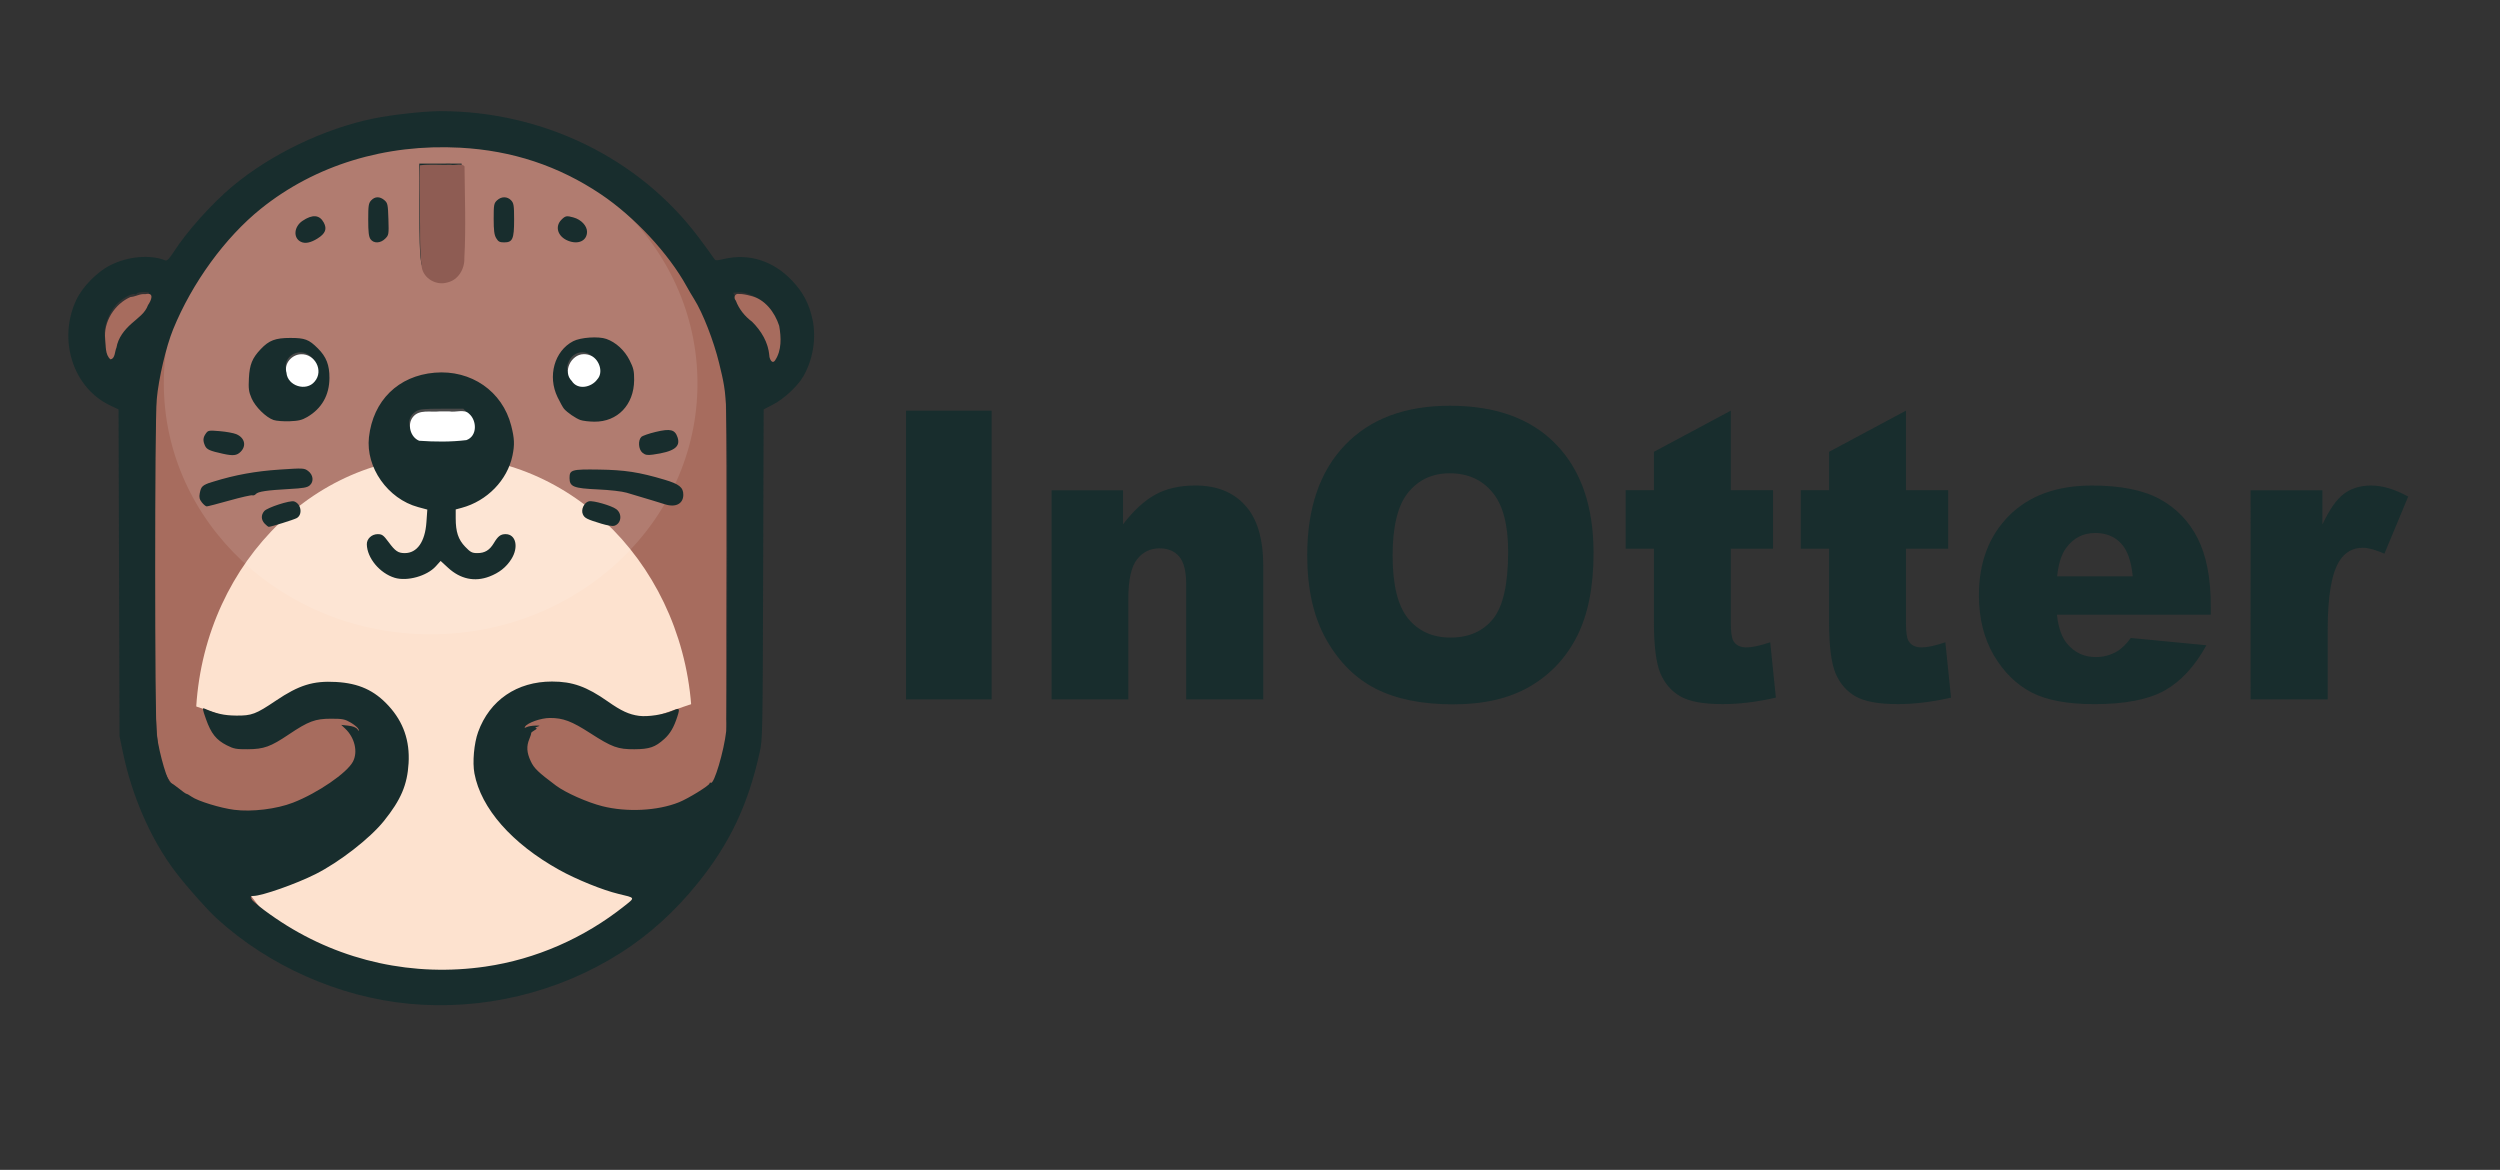<?xml version="1.0" encoding="UTF-8" standalone="no"?>
<!-- Created with Inkscape (http://www.inkscape.org/) -->

<svg
   width="197.122mm"
   height="92.243mm"
   viewBox="0 0 197.122 92.243"
   version="1.1"
   id="svg1"
   xml:space="preserve"
   sodipodi:docname="inotter.svg"
   inkscape:version="1.3 (0e150ed6c4, 2023-07-21)"
   xmlns:inkscape="http://www.inkscape.org/namespaces/inkscape"
   xmlns:sodipodi="http://sodipodi.sourceforge.net/DTD/sodipodi-0.dtd"
   xmlns="http://www.w3.org/2000/svg"
   xmlns:svg="http://www.w3.org/2000/svg"><rect x="0" y="0" width="197.122" height="92.243" fill="#333333" stroke="none"/><sodipodi:namedview
     id="namedview1"
     pagecolor="#505050"
     bordercolor="#eeeeee"
     borderopacity="1"
     inkscape:showpageshadow="0"
     inkscape:pageopacity="0"
     inkscape:pagecheckerboard="0"
     inkscape:deskcolor="#505050"
     inkscape:document-units="mm"
     showguides="false"
     inkscape:zoom="0.52347032"
     inkscape:cx="514.83339"
     inkscape:cy="581.69487"
     inkscape:window-width="1920"
     inkscape:window-height="1009"
     inkscape:window-x="-8"
     inkscape:window-y="-8"
     inkscape:window-maximized="1"
     inkscape:current-layer="g49" /><defs
     id="defs1" /><g
     inkscape:label="Layer 1"
     inkscape:groupmode="layer"
     id="layer1"
     transform="translate(-7.076,-107.659)"><rect
       style="fill:#ffffff;fill-opacity:0;fill-rule:evenodd;stroke:none;stroke-width:8;stroke-linecap:round;stroke-linejoin:round;stroke-miterlimit:1.8;stroke-dasharray:none;stroke-opacity:1;paint-order:markers stroke fill"
       id="rect49"
       width="197.122"
       height="92.243"
       x="7.076"
       y="107.659"
       inkscape:export-filename="..\..\..\Projects_ShortTerm\Chripy\landing_page\otter-illustration.svg"
       inkscape:export-xdpi="96"
       inkscape:export-ydpi="96" /><g
       id="g49"
       transform="translate(-43.609,-28.907)"><path
         style="fill:#a76c5e;fill-opacity:1;fill-rule:evenodd;stroke:none;stroke-width:5.403;stroke-linecap:round;stroke-linejoin:round;stroke-miterlimit:1.8;stroke-dasharray:none;stroke-opacity:1;paint-order:markers stroke fill"
         d="m 85.377,148.088 c -6.889,-0.121 -13.884,3.074 -17.903,8.747 -2.611,3.49 -4.467,7.678 -4.499,12.094 -0.305,7.904 -0.273,15.824 -0.04,23.73 0.19,1.939 0.035,4.203 1.362,5.787 3.234,2.538 8.076,2.674 11.506,0.423 1.095,-0.732 2.518,-1.463 2.918,-2.803 0.12,-0.822 -0.259,-1.613 -0.759,-2.241 0.405,0.095 0.789,-0.374 0.258,-0.498 -1.927,-0.846 -3.868,0.351 -5.452,1.366 -1.538,0.925 -3.93,1.301 -5.125,-0.355 -0.335,-0.501 -0.736,-1.197 -0.7,-1.758 1.686,0.551 3.708,0.669 5.176,-0.504 1.513,-1.016 3.265,-1.895 5.14,-1.588 2.481,-0.102 4.66,1.913 5.338,4.199 0.184,1.826 0.229,3.816 -0.963,5.356 -2.478,3.616 -6.544,5.904 -10.733,6.934 -0.625,-0.09 -0.471,0.665 -0.051,0.842 4.106,3.415 9.5,5.293 14.836,5.232 4.685,-0.038 9.305,-1.521 13.145,-4.204 0.489,-0.492 1.503,-0.734 1.642,-1.465 -0.656,-0.708 -1.835,-0.587 -2.659,-1.048 -3.772,-1.54 -7.684,-3.878 -9.319,-7.8 -0.691,-2.38 -0.233,-5.323 1.87,-6.869 1.671,-1.483 4.129,-1.407 6.162,-0.883 1.933,0.795 3.657,2.761 5.962,2.187 0.493,0.022 1.106,-0.428 1.535,-0.281 -0.289,1.814 -2.185,3.207 -3.985,2.743 -2.367,-0.426 -4.288,-2.901 -6.836,-2.279 -0.545,0.157 -0.314,0.813 -0.71,1.14 -0.203,0.8 -0.34,1.827 0.006,2.538 2.515,2.73 6.372,4.08 10.036,3.447 1.707,-0.281 3.516,-1.033 4.556,-2.462 0.691,-1.429 1.041,-2.965 0.866,-4.555 -0.035,-8.883 0.071,-17.784 -0.053,-26.655 -1.508,-6.848 -5.927,-13.19 -12.313,-16.284 -3.165,-1.575 -6.672,-2.377 -10.211,-2.234 z m 0.049,1.472 c 1.507,-0.36 1.769,0.51 1.571,1.834 -0.083,2.056 0.361,4.264 -0.388,6.204 -0.434,0.856 -1.672,1.021 -2.283,0.256 -0.714,-0.766 -0.157,-2.126 -0.356,-3.133 -0.023,-1.736 -0.045,-3.472 -0.068,-5.209 0.508,0.016 1.016,0.031 1.524,0.047 z m -4.988,2.644 c 0.969,0.179 0.654,1.521 0.7,2.234 0.17,0.599 -0.789,1.563 -1.144,0.76 -0.235,-0.926 -0.37,-2.083 0.156,-2.919 0.08,-0.066 0.188,-0.082 0.288,-0.074 z m 10.027,0.041 c 0.904,0.297 0.642,1.589 0.637,2.326 0.188,0.721 -0.898,1.337 -1.217,0.561 -0.186,-0.879 -0.478,-2.089 0.236,-2.793 0.099,-0.069 0.222,-0.108 0.344,-0.095 z m 5.135,1.463 c 0.766,-0.007 1.781,1.224 0.833,1.71 -0.901,0.493 -2.241,-0.958 -1.213,-1.611 0.114,-0.069 0.248,-0.1 0.38,-0.098 z m -20.167,0.003 c 0.8,0.035 0.948,1.196 0.196,1.467 -0.512,0.59 -1.9,0.325 -1.456,-0.591 0.227,-0.474 0.718,-0.872 1.259,-0.876 z m 21.853,9.571 c 1.224,-0.133 2.361,0.548 2.86,1.685 1.336,2.03 -0.642,5.214 -3.099,4.657 -2.813,-0.382 -3.569,-4.807 -1.083,-6.099 0.418,-0.171 0.873,-0.231 1.322,-0.243 z m -23.829,0.001 c 1.755,-0.23 3.262,1.494 3.027,3.214 0.128,2.272 -2.662,3.966 -4.597,2.756 -2.395,-1.309 -1.761,-5.707 1.111,-5.943 0.152,-0.019 0.306,-0.027 0.459,-0.027 z m 12.103,2.715 c 3.59,-0.111 6.617,4.014 5.079,7.357 -0.674,1.597 -2.172,2.639 -3.758,3.191 -0.663,0.749 -0.322,2.045 0.168,2.814 0.401,0.799 1.495,1.221 2.165,0.486 0.506,-0.299 1.083,-1.51 1.749,-0.882 0.662,1.133 -0.588,2.438 -1.619,2.805 -1.389,0.688 -2.883,-0.085 -3.887,-1.078 -0.786,0.521 -1.599,1.417 -2.714,1.261 -1.519,0.172 -3.2,-1.279 -2.924,-2.83 0.411,-0.788 1.292,-0.02 1.626,0.452 0.6,1.015 2.115,0.737 2.526,-0.271 0.38,-0.839 0.463,-1.873 0.303,-2.736 -2.8,-0.606 -5.151,-3.597 -4.192,-6.49 0.683,-2.576 2.811,-4.067 5.478,-4.079 z m -17.891,4.613 c 0.75,0.031 2.128,0.111 2.101,1.1 -0.529,0.987 -1.952,0.506 -2.662,-0.013 -0.581,-0.501 -0.137,-1.172 0.561,-1.087 z m 35.351,0.008 c 0.763,-0.291 1.409,0.7 0.705,1.163 -0.675,0.257 -1.765,0.831 -2.385,0.228 -0.517,-1.164 0.876,-1.338 1.68,-1.391 z m -29.478,3.031 c 0.579,-0.016 1.891,-0.012 1.667,0.851 -1.579,0.795 -3.518,0.326 -5.134,1.055 -1.092,0.195 -2.242,0.822 -3.348,0.563 -0.345,-0.551 -0.146,-1.427 0.626,-1.468 2.001,-0.63 4.102,-0.966 6.189,-1.001 z m 23.53,0.002 c 2.378,0.081 4.93,0.169 7.068,1.296 0.564,0.466 0.145,1.541 -0.642,1.247 -2.143,-0.513 -4.262,-1.2 -6.486,-1.291 -0.561,0.016 -1.651,-0.329 -1.194,-1.06 0.367,-0.229 0.845,-0.163 1.255,-0.192 z m 0.367,2.516 c 0.683,0.177 2.101,0.324 1.985,1.306 -0.346,0.766 -1.429,0.107 -2.011,-0.011 -0.838,-0.101 -0.963,-1.451 0.026,-1.295 z m -23.839,0.053 c 0.723,-0.048 0.635,1.212 -0.049,1.199 -0.592,0.234 -2.132,0.863 -2.09,-0.238 0.425,-0.674 1.419,-0.847 2.138,-0.961 z"
         id="path41" /><ellipse
         style="fill:#fde2cf;fill-opacity:1;fill-rule:evenodd;stroke:none;stroke-width:4.474;stroke-linecap:round;stroke-linejoin:round;stroke-miterlimit:1.8;stroke-dasharray:none;paint-order:markers stroke fill"
         id="ellipse14-7"
         cx="79.718"
         cy="196.401"
         rx="19.571"
         ry="21.336"
         transform="rotate(-1.752)" /><path
         style="fill:#a76c5e;fill-opacity:1;fill-rule:evenodd;stroke:none;stroke-width:8;stroke-linecap:round;stroke-linejoin:round;stroke-miterlimit:1.8;stroke-dasharray:none;stroke-opacity:1;paint-order:markers stroke fill"
         d="m 65.874,192.178 4.761,1.612 7.892,-1.99 2.77,3.842 -8.756,10.007 -8.846,-3.574 z"
         id="path42"
         sodipodi:nodetypes="ccccccc" /><path
         style="fill:#a76c5e;fill-opacity:1;fill-rule:evenodd;stroke:none;stroke-width:8;stroke-linecap:round;stroke-linejoin:round;stroke-miterlimit:1.8;stroke-dasharray:none;stroke-opacity:1;paint-order:markers stroke fill"
         d="m 106.097,191.779 -4.761,1.612 -7.892,-1.99 -2.77,3.842 8.756,10.007 8.846,-3.574 z"
         id="path43"
         sodipodi:nodetypes="ccccccc" /><ellipse
         style="fill:#ffffff;fill-opacity:0.11;fill-rule:evenodd;stroke:none;stroke-width:2.247;stroke-linecap:round;stroke-linejoin:round;stroke-miterlimit:1.8;stroke-dasharray:none;stroke-opacity:1;paint-order:markers stroke fill"
         id="path24-4"
         cx="84.641"
         cy="166.802"
         rx="21.039"
         ry="19.775" /><path
         style="fill:#182d2d;fill-opacity:1"
         d="m 82.893,215.706 c -5.497,-0.529 -11.017,-2.981 -15.109,-6.712 -0.766,-0.698 -2.398,-2.54 -3.265,-3.683 -1.93,-2.546 -3.412,-5.918 -4.146,-9.432 l -0.264,-1.265 -0.038,-12.883 -0.038,-12.883 -0.674,-0.32 c -2.916,-1.387 -4.129,-5.172 -2.662,-8.308 0.486,-1.038 1.641,-2.217 2.689,-2.744 1.406,-0.707 3.161,-0.858 4.344,-0.374 0.122,0.05 0.308,-0.141 0.633,-0.646 1.052,-1.639 3.021,-3.839 4.665,-5.211 3.027,-2.527 7.241,-4.547 11.143,-5.342 1.447,-0.295 3.998,-0.574 5.242,-0.574 8.083,-3.9e-4 15.677,3.711 20.354,9.947 0.522,0.696 1.035,1.401 1.141,1.566 0.192,0.3 0.194,0.3 0.851,0.146 1.988,-0.468 3.907,0.143 5.391,1.716 0.87,0.922 1.34,1.824 1.607,3.082 0.307,1.45 0.023,3.169 -0.739,4.469 -0.451,0.77 -1.519,1.763 -2.37,2.204 l -0.75,0.389 -0.039,12.998 c -0.038,12.75 -0.044,13.019 -0.283,14.091 -0.915,4.101 -2.341,7.11 -4.847,10.232 -1.799,2.241 -3.863,4.11 -6.12,5.543 -4.945,3.139 -10.877,4.556 -16.716,3.995 z m 6.085,-2.928 c 3.949,-0.576 7.749,-2.235 10.948,-4.78 0.854,-0.68 0.881,-0.627 -0.481,-0.951 -1.226,-0.291 -3.312,-1.137 -4.67,-1.893 -3.733,-2.078 -6.163,-4.844 -6.682,-7.607 -0.165,-0.878 -0.031,-2.374 0.293,-3.266 0.911,-2.509 3.062,-3.977 5.826,-3.977 1.611,0 2.729,0.399 4.394,1.568 1.07,0.752 1.682,1.033 2.469,1.138 0.698,0.092 1.958,-0.102 2.655,-0.41 0.543,-0.24 0.578,-0.194 0.362,0.473 -0.273,0.843 -0.564,1.342 -1.027,1.76 -0.72,0.65 -1.162,0.802 -2.355,0.81 -1.305,0.008 -1.766,-0.16 -3.5,-1.278 -1.455,-0.938 -2.125,-1.19 -3.164,-1.188 -0.702,0.001 -1.77,0.375 -1.963,0.689 -0.063,0.102 -0.028,0.11 0.13,0.031 0.118,-0.059 0.422,-0.112 0.675,-0.118 0.39,-0.009 0.417,0.004 0.173,0.084 -0.158,0.052 -0.21,0.102 -0.115,0.11 0.11,0.01 0.068,0.073 -0.115,0.175 -0.158,0.087 -0.277,0.188 -0.264,0.224 0.013,0.036 -0.052,0.245 -0.144,0.466 -0.238,0.569 -0.207,1.067 0.108,1.743 0.263,0.565 0.578,0.869 1.991,1.925 0.756,0.565 2.463,1.324 3.655,1.626 1.94,0.491 4.359,0.368 6.041,-0.307 0.741,-0.297 2.416,-1.331 2.416,-1.491 0,-0.061 0.046,-0.082 0.102,-0.048 0.247,0.153 1.035,-2.497 1.211,-4.075 0.039,-0.348 0.077,-6.223 0.084,-13.055 0.014,-13.508 0.028,-13.17 -0.643,-15.954 -0.42,-1.743 -1.289,-3.974 -1.968,-5.048 -0.164,-0.26 -0.43,-0.713 -0.592,-1.007 -1.425,-2.595 -4.123,-5.492 -6.77,-7.268 -3.33,-2.235 -6.986,-3.445 -11.081,-3.667 -5.904,-0.32 -11.434,1.371 -15.713,4.805 -2.823,2.266 -5.429,5.846 -6.925,9.512 -0.557,1.366 -1.136,3.833 -1.295,5.516 -0.164,1.747 -0.162,25.266 0.003,26.476 0.212,1.559 0.901,3.874 1.13,3.8 0.041,-0.013 0.312,0.17 0.602,0.407 0.29,0.237 0.565,0.431 0.612,0.431 0.047,0 0.225,0.1 0.397,0.222 0.489,0.348 2.273,0.898 3.364,1.037 1.393,0.178 3.339,-0.059 4.636,-0.563 1.947,-0.757 4.269,-2.349 4.731,-3.243 0.4,-0.774 0.136,-1.887 -0.616,-2.596 l -0.313,-0.294 0.553,0.06 c 0.349,0.038 0.614,0.139 0.719,0.274 0.15,0.193 0.159,0.194 0.095,0.01 -0.039,-0.112 -0.311,-0.345 -0.604,-0.518 -0.473,-0.278 -0.648,-0.313 -1.568,-0.313 -1.245,0 -1.777,0.199 -3.331,1.243 -1.438,0.967 -1.957,1.154 -3.225,1.164 -0.916,0.007 -1.108,-0.029 -1.668,-0.314 -0.829,-0.422 -1.234,-0.933 -1.632,-2.059 -0.284,-0.803 -0.3,-0.912 -0.124,-0.835 0.95,0.412 1.548,0.545 2.503,0.554 1.225,0.013 1.544,-0.107 3.136,-1.18 1.822,-1.227 2.934,-1.572 4.743,-1.47 1.794,0.101 3.025,0.662 4.146,1.889 1.161,1.27 1.674,2.745 1.57,4.516 -0.1,1.708 -0.605,2.889 -1.951,4.563 -1.097,1.364 -3.496,3.228 -5.376,4.177 -1.536,0.776 -4.242,1.727 -4.912,1.727 -0.145,0 -0.264,0.048 -0.264,0.106 0,0.185 1.162,1.104 2.473,1.956 4.764,3.097 10.437,4.332 16.103,3.506 z m -7.173,-30.654 c -1.18,-0.36 -2.178,-1.561 -2.196,-2.643 -0.007,-0.432 0.386,-0.798 0.858,-0.798 0.345,0 0.453,0.08 0.859,0.629 0.527,0.713 0.752,0.866 1.275,0.866 0.971,0 1.598,-0.889 1.706,-2.422 l 0.071,-1.01 -0.724,-0.196 c -2.393,-0.648 -4.143,-3.133 -3.878,-5.507 0.324,-2.895 2.312,-4.848 5.183,-5.091 2.873,-0.243 5.34,1.463 6.033,4.172 0.259,1.013 0.28,1.505 0.1,2.369 -0.402,1.933 -1.999,3.575 -4,4.114 l -0.475,0.128 v 0.692 c 0,1.076 0.2,1.679 0.746,2.249 0.418,0.436 0.543,0.501 0.964,0.501 0.586,0 0.964,-0.23 1.297,-0.788 0.327,-0.549 0.534,-0.707 0.927,-0.707 0.815,0 1.05,1.03 0.45,1.975 -0.405,0.638 -0.956,1.074 -1.732,1.369 -1.155,0.439 -2.284,0.199 -3.252,-0.69 l -0.589,-0.541 -0.384,0.425 c -0.693,0.767 -2.258,1.203 -3.242,0.903 z m 5.798,-11.43 c 0.418,-0.418 0.394,-1.119 -0.054,-1.567 l -0.336,-0.336 h -1.688 c -1.368,0 -1.749,0.036 -2.012,0.192 -0.626,0.37 -0.746,1.082 -0.276,1.64 l 0.298,0.354 h 1.893 c 1.856,0 1.898,-0.005 2.175,-0.282 z m -16.047,7.162 c -0.288,-0.309 -0.3,-0.681 -0.033,-0.993 0.239,-0.278 2.035,-0.862 2.348,-0.763 0.567,0.18 0.701,1.055 0.202,1.322 -0.238,0.127 -2.022,0.685 -2.191,0.685 -0.05,0 -0.196,-0.113 -0.325,-0.252 z m 26.566,0.008 c -1.173,-0.358 -1.342,-0.443 -1.48,-0.748 -0.166,-0.364 0.099,-0.932 0.476,-1.023 0.327,-0.079 1.776,0.336 2.155,0.616 0.507,0.375 0.403,1.167 -0.173,1.321 -0.127,0.034 -0.567,-0.041 -0.978,-0.167 z m -31.516,-1.68 c -0.193,-0.245 -0.23,-0.402 -0.171,-0.719 0.106,-0.568 0.204,-0.652 1.072,-0.922 1.713,-0.532 3.315,-0.824 5.225,-0.951 1.864,-0.124 1.939,-0.12 2.243,0.105 0.409,0.304 0.474,0.83 0.141,1.132 -0.198,0.18 -0.497,0.233 -1.645,0.296 -1.755,0.096 -2.452,0.203 -2.615,0.398 -0.07,0.084 -0.192,0.128 -0.272,0.098 -0.08,-0.03 -0.891,0.154 -1.803,0.409 -0.912,0.256 -1.72,0.465 -1.794,0.465 -0.074,1.6e-4 -0.246,-0.141 -0.382,-0.313 z m 36.52,0.148 c -0.413,-0.133 -1.093,-0.339 -3.033,-0.917 -0.36,-0.107 -1.312,-0.216 -2.279,-0.26 -1.909,-0.087 -2.221,-0.213 -2.221,-0.896 0,-0.654 0.157,-0.699 2.317,-0.668 2.045,0.029 3.165,0.202 5.159,0.795 1.174,0.349 1.495,0.605 1.495,1.192 0,0.707 -0.603,1.022 -1.438,0.753 z m -34.852,-3.985 c -1.043,-0.229 -1.286,-0.336 -1.419,-0.628 -0.182,-0.4 -0.168,-0.643 0.056,-0.963 0.181,-0.258 0.232,-0.267 1.105,-0.194 0.504,0.042 1.087,0.148 1.296,0.235 0.667,0.279 0.825,0.914 0.347,1.392 -0.3,0.3 -0.59,0.333 -1.386,0.158 z m 33.069,-0.084 c -0.316,-0.256 -0.367,-0.969 -0.089,-1.247 0.089,-0.089 0.597,-0.266 1.128,-0.393 1.171,-0.28 1.524,-0.191 1.731,0.435 0.248,0.751 -0.293,1.126 -1.951,1.354 -0.44,0.06 -0.596,0.032 -0.819,-0.148 z m -29.08,-2.577 c -0.601,-0.203 -1.451,-1.042 -1.743,-1.721 -0.22,-0.512 -0.251,-0.748 -0.208,-1.585 0.056,-1.074 0.26,-1.575 0.934,-2.288 0.653,-0.69 1.153,-0.88 2.319,-0.88 1.168,-4.4e-4 1.473,0.115 2.186,0.826 0.665,0.663 0.917,1.31 0.911,2.335 -0.007,1.351 -0.606,2.403 -1.748,3.072 -0.414,0.242 -0.692,0.31 -1.393,0.336 -0.482,0.018 -1.048,-0.025 -1.259,-0.097 z m 2.724,-3.13 c 0.564,-0.292 0.76,-1.083 0.402,-1.629 -0.816,-1.246 -2.683,-0.298 -2.048,1.04 0.323,0.68 1.001,0.923 1.646,0.589 z m 21.469,3.131 c -0.366,-0.128 -1.05,-0.597 -1.301,-0.892 -0.083,-0.098 -0.311,-0.508 -0.507,-0.913 -0.803,-1.654 -0.246,-3.646 1.233,-4.413 0.586,-0.304 1.999,-0.4 2.619,-0.178 0.753,0.269 1.432,0.893 1.828,1.68 0.312,0.621 0.363,0.845 0.359,1.564 -0.013,1.946 -1.307,3.299 -3.138,3.28 -0.411,-0.004 -0.903,-0.062 -1.093,-0.129 z m 1.019,-3.436 c 0.279,-0.312 0.32,-0.438 0.268,-0.824 -0.166,-1.241 -1.669,-1.494 -2.202,-0.37 -0.246,0.517 -0.165,0.889 0.294,1.347 0.305,0.305 0.401,0.337 0.828,0.28 0.35,-0.047 0.574,-0.167 0.813,-0.433 z m -12.936,-7.959 c -0.72,-0.482 -0.783,-0.887 -0.788,-5.116 l -0.005,-3.71 h 1.668 1.668 l 0.026,2.789 c 0.04,4.318 -1.1e-4,4.996 -0.327,5.514 -0.482,0.763 -1.519,1.005 -2.241,0.522 z m -10.134,-2.662 c -0.617,-0.308 -0.545,-1.191 0.133,-1.649 0.785,-0.529 1.343,-0.484 1.676,0.133 0.272,0.505 0.133,0.864 -0.487,1.254 -0.544,0.342 -0.986,0.43 -1.322,0.262 z m 5.494,-0.208 c -0.136,-0.194 -0.179,-0.563 -0.179,-1.531 0,-1.125 0.028,-1.305 0.235,-1.527 0.295,-0.317 0.685,-0.321 1.042,-0.012 0.255,0.221 0.279,0.337 0.315,1.49 0.038,1.211 0.029,1.26 -0.254,1.543 -0.375,0.375 -0.91,0.392 -1.159,0.037 z m 9.91,-0.078 c -0.152,-0.258 -0.197,-0.607 -0.197,-1.533 0,-1.104 0.021,-1.218 0.266,-1.449 0.341,-0.32 0.81,-0.319 1.11,0.002 0.207,0.222 0.235,0.403 0.235,1.527 0,1.523 -0.116,1.787 -0.787,1.787 -0.351,0 -0.464,-0.06 -0.626,-0.334 z m 5.669,0.205 c -0.815,-0.325 -1.064,-1.117 -0.523,-1.659 0.315,-0.315 0.411,-0.331 0.975,-0.17 0.587,0.168 1.043,0.657 1.043,1.117 0,0.711 -0.683,1.036 -1.495,0.712 z m 16.408,8.274 c 0.181,-0.609 0.156,-1.109 -0.097,-1.959 -0.07,-0.235 -0.179,-0.395 -0.243,-0.356 -0.066,0.041 -0.08,0.014 -0.033,-0.062 0.087,-0.141 -0.283,-0.735 -0.677,-1.088 -0.451,-0.404 -1.412,-0.785 -1.886,-0.747 l -0.453,0.035 0.328,0.72 c 0.18,0.396 0.421,0.753 0.536,0.793 0.361,0.127 1.315,1.224 1.585,1.822 0.143,0.316 0.297,0.878 0.343,1.248 0.078,0.633 0.093,0.659 0.252,0.432 0.093,-0.133 0.249,-0.51 0.346,-0.839 z m -51.962,-0.957 c 0.245,-0.554 1.187,-1.525 1.573,-1.622 0.21,-0.053 0.536,-0.589 0.95,-1.565 0.057,-0.135 -0.876,-0.109 -0.96,0.027 -0.04,0.064 -0.115,0.09 -0.167,0.058 -0.162,-0.1 -0.858,0.25 -1.292,0.65 -0.475,0.438 -0.823,1.063 -1.031,1.847 -0.148,0.56 -0.035,1.503 0.271,2.254 0.118,0.29 0.133,0.267 0.279,-0.42 0.085,-0.4 0.254,-0.953 0.377,-1.229 z"
         id="path40" /><path
         style="fill:#8e5c53;fill-opacity:1;fill-rule:evenodd;stroke:none;stroke-width:7.22;stroke-linecap:round;stroke-linejoin:round;stroke-miterlimit:1.8;stroke-dasharray:none;stroke-opacity:1;paint-order:markers stroke fill"
         d="m 316.22,564.529 c -0.264,4.603 0.028,9.305 -0.023,13.946 0.165,5.472 -0.19,10.996 0.571,16.431 0.58,3.375 4.382,5.472 7.595,4.483 3.229,-0.689 5.188,-4.05 5.064,-7.209 0.498,-9.101 0.13,-18.22 0.05,-27.327 -0.862,-1.076 -2.794,-0.218 -4.082,-0.493 -3.043,0.11 -6.193,-0.222 -9.174,0.169 z"
         id="path44"
         transform="scale(0.265)" /><path
         style="fill:#ffffff;fill-opacity:1;fill-rule:evenodd;stroke:none;stroke-width:10.211;stroke-linecap:round;stroke-linejoin:round;stroke-miterlimit:1.8;stroke-dasharray:none;stroke-opacity:1;paint-order:markers stroke fill"
         d="m 321.978,637.758 c -2.546,0.293 -5.983,-0.673 -7.822,1.626 -1.824,2.218 -0.784,6.067 1.83,7.104 4.658,0.327 9.418,0.377 14.057,-0.193 3.287,-1.178 3.164,-5.855 0.758,-7.878 -1.437,-1.434 -3.961,-0.3 -5.839,-0.661 -0.995,-2.1e-4 -1.989,-2.5e-4 -2.984,0.002 z"
         id="path45"
         transform="scale(0.265)" /><path
         style="fill:#ffffff;fill-opacity:1;fill-rule:evenodd;stroke:none;stroke-width:10.211;stroke-linecap:round;stroke-linejoin:round;stroke-miterlimit:1.8;stroke-dasharray:none;stroke-opacity:1;paint-order:markers stroke fill"
         d="m 280.801,620.75 c -2.695,0.093 -5.098,2.755 -4.3,5.488 0.299,3.963 5.906,5.7 8.393,2.631 2.786,-3.227 0.052,-8.323 -4.093,-8.119 z"
         id="path46"
         transform="scale(0.265)" /><path
         style="fill:#ffffff;fill-opacity:1;fill-rule:evenodd;stroke:none;stroke-width:10.211;stroke-linecap:round;stroke-linejoin:round;stroke-miterlimit:1.8;stroke-dasharray:none;stroke-opacity:1;paint-order:markers stroke fill"
         d="m 364.875,620.728 c -3.653,0.067 -6.272,5.207 -3.498,7.958 1.781,2.837 5.888,1.93 7.606,-0.468 1.869,-2.024 0.645,-5.698 -1.625,-6.916 -0.757,-0.406 -1.623,-0.605 -2.482,-0.574 z"
         id="path47"
         transform="scale(0.265)" /><path
         style="fill:#a76c5e;fill-opacity:1;fill-rule:evenodd;stroke:none;stroke-width:10.211;stroke-linecap:round;stroke-linejoin:round;stroke-miterlimit:1.8;stroke-dasharray:none;stroke-opacity:1;paint-order:markers stroke fill"
         d="m 233.842,602.855 c -1.318,0.068 -2.408,0.791 -3.743,0.861 -4.738,2.071 -8.086,7.363 -7.536,12.578 0.236,1.96 -0.067,4.556 1.559,5.972 1.447,-0.206 1.279,-2.433 1.791,-3.477 0.486,-2.936 2.381,-5.329 4.586,-7.254 1.803,-1.626 3.941,-2.989 4.801,-5.403 0.969,-1.399 2.036,-3.874 -0.79,-3.263 -0.222,-0.012 -0.445,-0.022 -0.668,-0.014 z"
         id="path48"
         transform="scale(0.265)" /><path
         style="fill:#a76c5e;fill-opacity:1;fill-rule:evenodd;stroke:none;stroke-width:10.211;stroke-linecap:round;stroke-linejoin:round;stroke-miterlimit:1.8;stroke-dasharray:none;stroke-opacity:1;paint-order:markers stroke fill"
         d="m 411.061,602.811 c -1.217,-0.183 -1.604,1.168 -0.858,1.989 0.957,2.538 2.667,4.65 4.819,6.259 2.754,2.725 4.837,6.179 5.167,10.109 -0.018,0.859 0.793,2.68 1.681,1.417 2.029,-2.984 1.831,-6.908 1.237,-10.299 -1.339,-4.078 -4.24,-7.962 -8.627,-8.95 -1.113,-0.298 -2.261,-0.543 -3.419,-0.525 z"
         id="path49"
         transform="scale(0.265)" /></g><path
       style="-inkscape-font-specification:'Arial Heavy';fill:#182d2d;fill-opacity:1;fill-rule:evenodd;stroke-width:9.287;stroke-linecap:round;stroke-linejoin:round;stroke-miterlimit:1.8;paint-order:markers stroke fill"
       d="m 80.282,137.025 h 6.899 v 22.278 h -6.899 z m 11.735,6.139 h 5.76 v 2.629 q 1.292,-1.611 2.614,-2.295 1.322,-0.699 3.222,-0.699 2.568,0 4.012,1.535 1.459,1.52 1.459,4.711 v 10.258 h -6.215 v -8.875 q 0,-1.52 -0.562,-2.143 -0.562,-0.638 -1.58,-0.638 -1.125,0 -1.824,0.851 -0.699,0.851 -0.699,3.055 v 7.75 H 92.017 Z m 20.61,5.015 q 0,-5.456 3.039,-8.495 3.039,-3.039 8.465,-3.039 5.562,0 8.571,2.994 3.009,2.979 3.009,8.358 0,3.906 -1.322,6.413 -1.307,2.492 -3.799,3.89 -2.477,1.383 -6.185,1.383 -3.769,0 -6.246,-1.201 -2.462,-1.201 -3.997,-3.799 -1.535,-2.599 -1.535,-6.504 z m 6.884,0.03 q 0,3.374 1.246,4.848 1.261,1.474 3.419,1.474 2.219,0 3.434,-1.444 1.216,-1.444 1.216,-5.182 0,-3.146 -1.277,-4.589 -1.261,-1.459 -3.434,-1.459 -2.082,0 -3.343,1.474 -1.261,1.474 -1.261,4.878 z m 27.266,-11.185 v 6.139 h 3.404 v 4.513 h -3.404 v 5.729 q 0,1.033 0.198,1.368 0.304,0.517 1.064,0.517 0.684,0 1.915,-0.395 l 0.456,4.27 q -2.295,0.501 -4.285,0.501 -2.31,0 -3.404,-0.593 -1.094,-0.593 -1.626,-1.793 -0.517,-1.216 -0.517,-3.921 v -5.684 h -2.28 v -4.513 h 2.28 v -2.963 z m 14.121,0 v 6.139 h 3.404 v 4.513 h -3.404 v 5.729 q 0,1.033 0.198,1.368 0.304,0.517 1.064,0.517 0.684,0 1.915,-0.395 l 0.456,4.27 q -2.295,0.501 -4.285,0.501 -2.31,0 -3.404,-0.593 -1.094,-0.593 -1.626,-1.793 -0.517,-1.216 -0.517,-3.921 v -5.684 h -2.28 v -4.513 h 2.28 v -2.963 z m 24.576,15.744 h -12.401 q 0.167,1.489 0.805,2.219 0.897,1.049 2.34,1.049 0.912,0 1.732,-0.456 0.501,-0.289 1.079,-1.018 l 6.094,0.562 q -1.398,2.431 -3.374,3.495 -1.976,1.049 -5.668,1.049 -3.207,0 -5.045,-0.897 -1.839,-0.912 -3.055,-2.872 -1.201,-1.976 -1.201,-4.635 0,-3.784 2.416,-6.124 2.431,-2.34 6.702,-2.34 3.465,0 5.471,1.049 2.006,1.049 3.055,3.039 1.049,1.991 1.049,5.182 z m -6.291,-2.963 q -0.182,-1.793 -0.973,-2.568 -0.775,-0.775 -2.052,-0.775 -1.474,0 -2.355,1.17 -0.562,0.729 -0.714,2.173 z m 9.501,-6.641 h 5.79 v 2.644 q 0.836,-1.717 1.717,-2.355 0.897,-0.653 2.204,-0.653 1.368,0 2.994,0.851 l -1.915,4.407 q -1.094,-0.456 -1.732,-0.456 -1.216,0 -1.884,1.003 -0.957,1.413 -0.957,5.288 v 5.41 h -6.215 z"
       id="text50"
       transform="scale(0.978,1.022)"
       aria-label="InOtter" /></g></svg>
